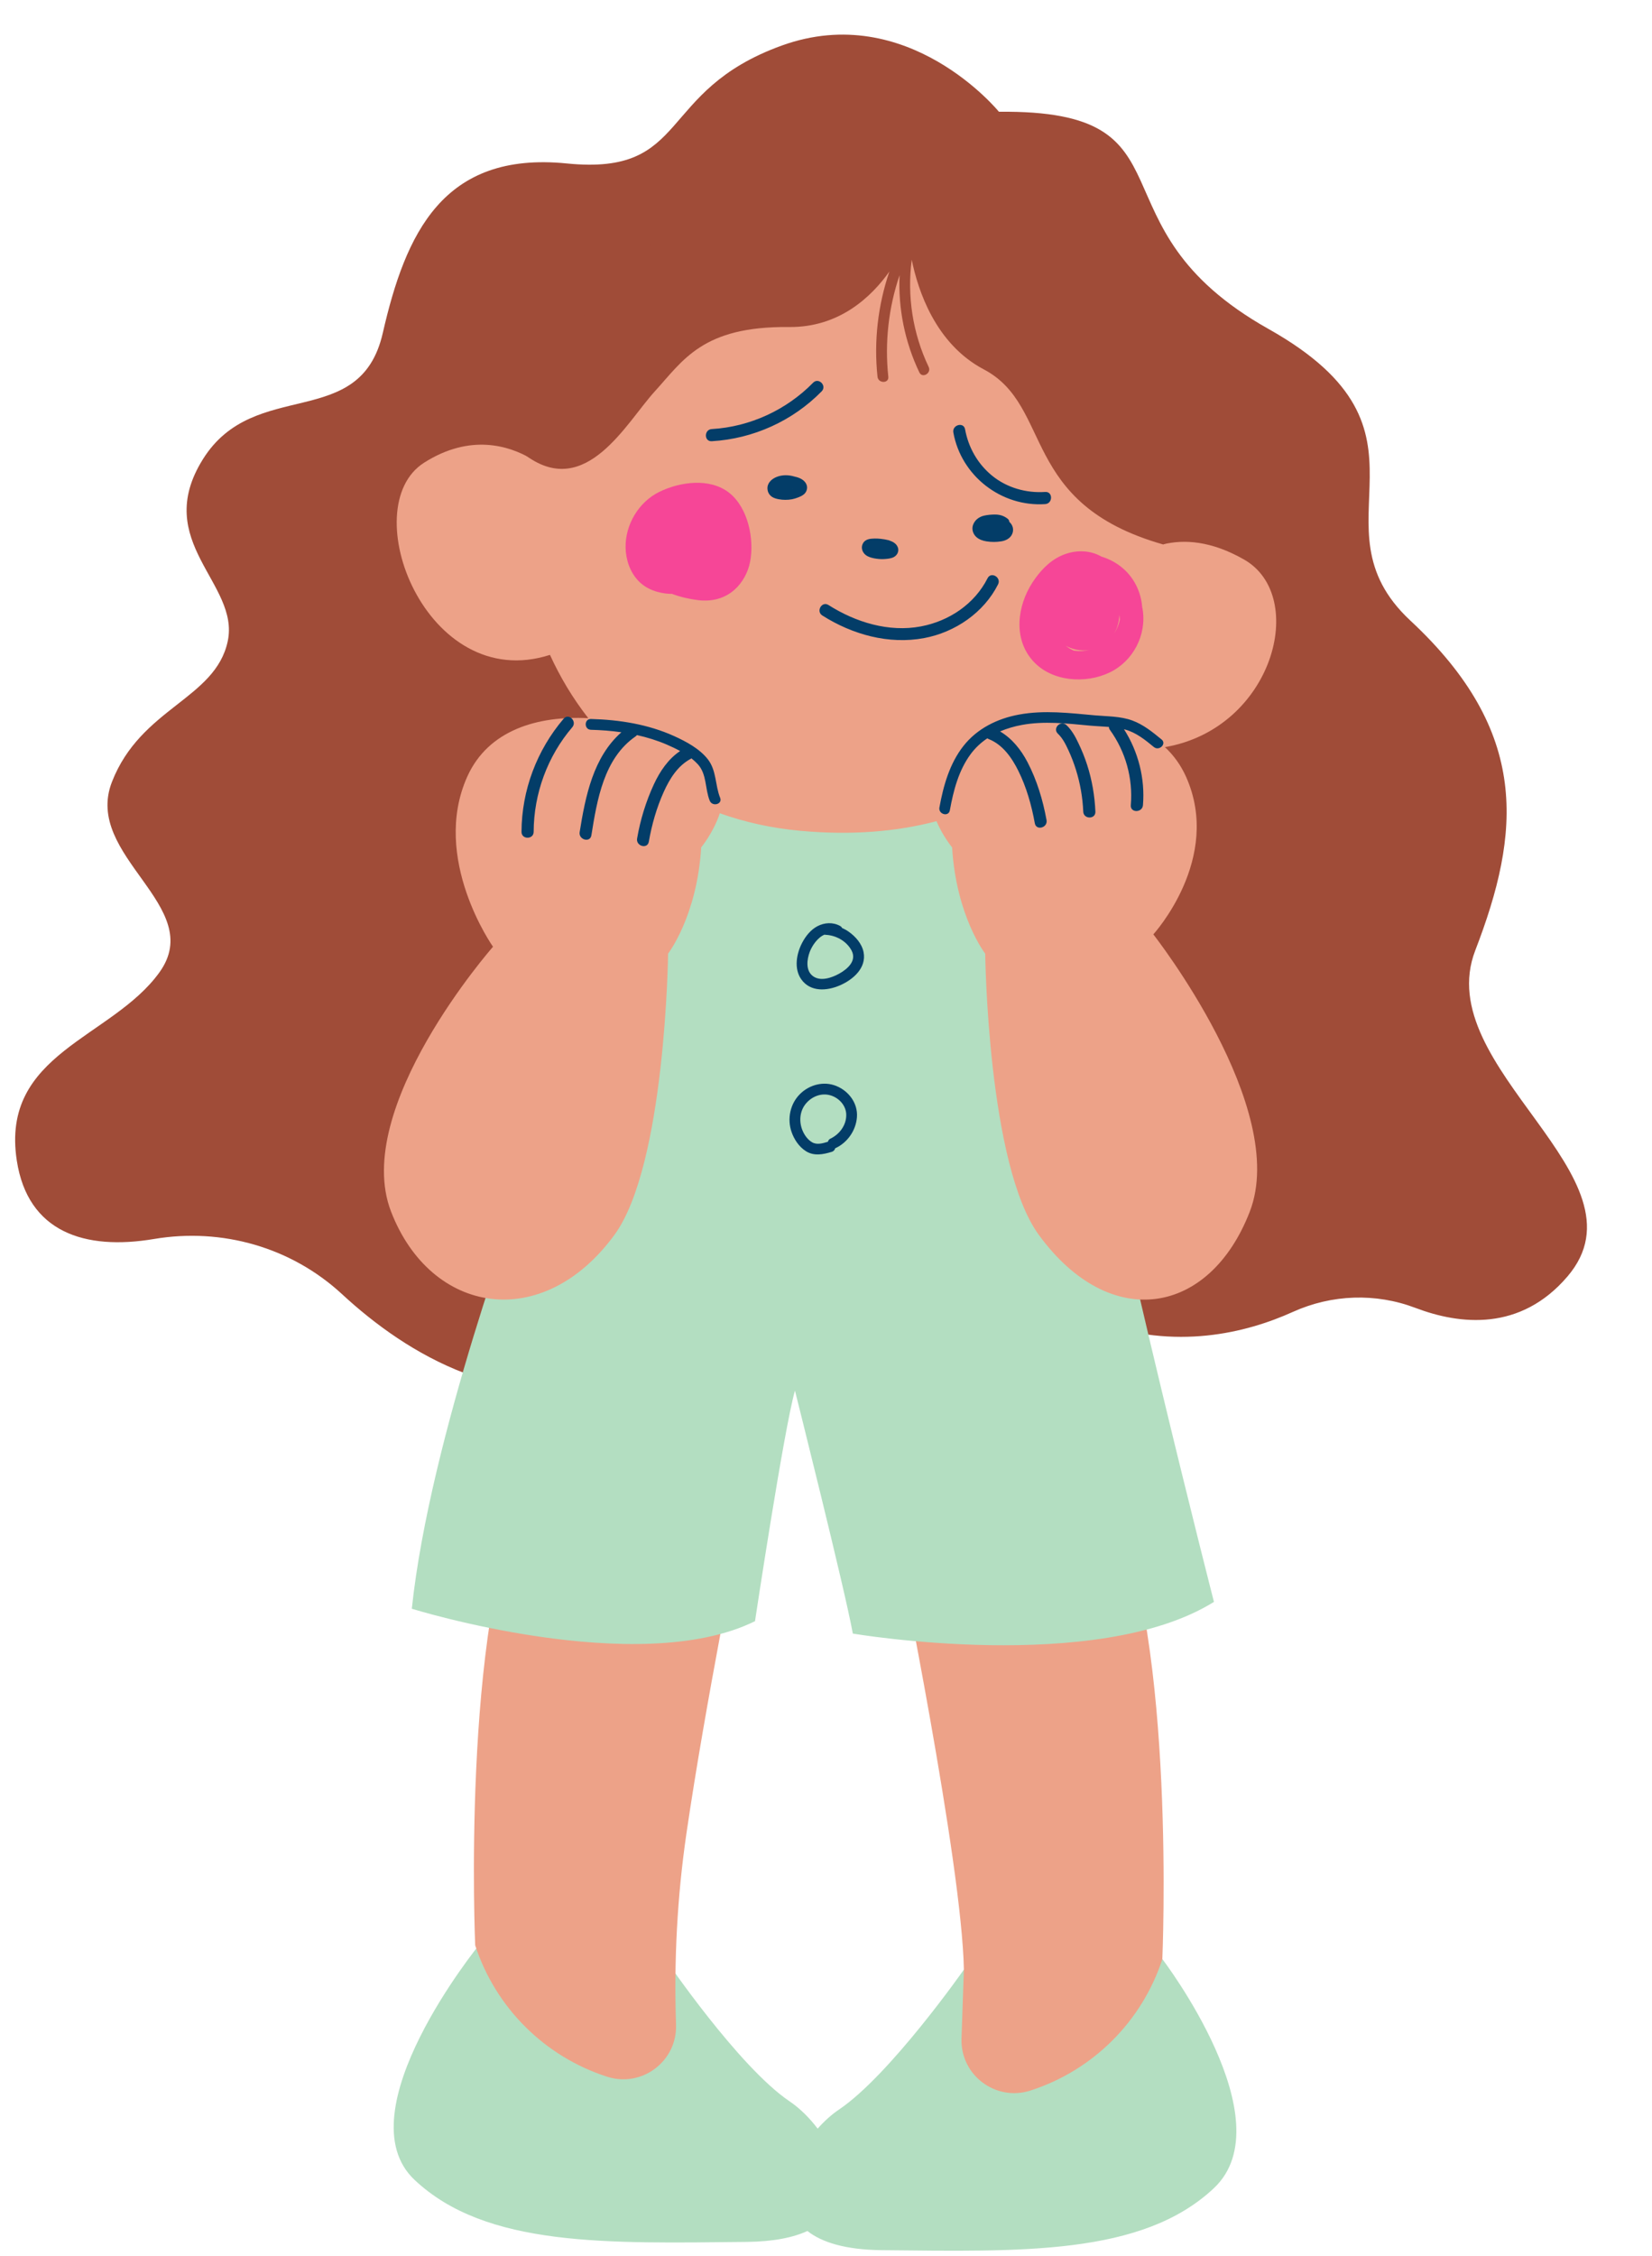 <?xml version="1.0" encoding="UTF-8"?><svg xmlns="http://www.w3.org/2000/svg" xmlns:xlink="http://www.w3.org/1999/xlink" height="417.6" preserveAspectRatio="xMidYMid meet" version="1.0" viewBox="-2.8 -6.4 306.0 417.6" width="306.0" zoomAndPan="magnify"><g id="change1_1"><path d="M222.06,398.66c-13.28,12.51-35.74,11.74-61.53,11.49c-6.73-0.07-11.12-1.45-13.77-3.55 c-2.66,1.22-6.33,1.97-11.25,2.02c-25.79,0.26-48.26,1.02-61.53-11.49c-13.28-12.51,12-43.53,12-43.53l34.47,2.68 c0,0,13.53,19.91,22.98,26.3c1.87,1.26,3.69,3.04,5.22,5.07c1.23-1.39,2.59-2.61,3.97-3.54c9.45-6.38,23.13-25.91,23.13-25.91 l36.77-1.91C212.51,356.27,235.34,386.15,222.06,398.66z" fill="#B3DEC1"/></g><g id="change2_1"><path d="M203.26,272.02c11.82,25.28,9.24,84.26,9.24,84.26l0,0c-3.78,11.55-12.86,20.59-24.43,24.32h0 c-6.45,2.08-13.01-2.87-12.77-9.64l0.44-12.77c-0.38-19.91-12.13-77.14-12.26-78.51C159.27,232.95,191.44,246.74,203.26,272.02z M94.46,269.46c-11.82,25.28-9.24,84.26-9.24,84.26h0c3.78,11.55,12.86,20.59,24.43,24.32h0c6.45,2.08,13.01-2.87,12.77-9.64l0,0 c-0.4-11.83,0.22-23.68,1.93-35.4c3.54-24.26,9.8-54.88,9.89-55.88C138.45,230.4,106.28,244.19,94.46,269.46z" fill="#EDA288"/></g><g id="change3_1"><path d="M232.17,54.5c34.09,19.15,7.14,36.17,26.27,53.98c22.21,20.68,20.44,39.24,12.02,61.07 s32.79,41.95,17.09,60.34c-8.72,10.21-19.92,8.96-28.16,5.83c-7.37-2.8-15.5-2.51-22.69,0.73c-8.72,3.94-21.73,7.13-36.47,1.86 c-26.81-9.57-47.11-1.15-86.55,10.72c-22.29,6.71-41.03-4.68-53.12-15.85c-9.39-8.68-22.22-12.34-34.83-10.22 c-12.82,2.16-23.38-1.25-25.42-14.52c-3.06-19.91,17.62-22.6,26.43-34.85c8.81-12.26-14.17-21.45-8.81-35.23 s19.15-15.32,21.45-26.04c2.3-10.72-14.17-18.38-4.6-33.7s29.11-4.98,33.32-23.36c4.21-18.38,11.11-33.7,34.09-31.4 s16.47-13.4,39.83-21.83s40.21,12.26,40.21,12.26C219.75,13.89,198.08,35.35,232.17,54.5z" fill="#A04C38"/></g><g id="change1_2"><path d="M145.57,124.44c31.62-3.2,43.55,14.81,51.21,55.9s25.28,109.8,25.28,109.8 c-21.7,13.53-66.89,5.87-66.89,5.87c-1.53-8.43-10.72-44.98-10.72-44.98c-2.04,7.11-7.4,42.68-7.4,42.68 c-21.7,10.72-63.57-2.3-63.57-2.3c3.32-31.66,20.37-77.11,20.37-77.11C98.89,146.91,113.95,127.64,145.57,124.44z" fill="#B3DEC1"/></g><g id="change2_2"><path d="M210.83,166.57c0,0,25.28,32.17,17.87,51.32c-7.4,19.15-25.78,22.47-39.06,4.34 c-9.5-12.96-9.95-52.09-9.95-52.09s-5.36-6.89-6.13-19.66c0,0-1.68-2.03-2.9-4.86c-7.33,1.93-15.66,2.64-25.09,1.79 c-5.47-0.49-10.47-1.63-15.04-3.26c-1.17,3.57-3.45,6.32-3.45,6.32c-0.77,12.77-6.13,19.66-6.13,19.66s-0.45,39.13-9.95,52.09 c-13.29,18.13-33.97,14.81-41.37-4.34c-7.4-19.15,18.89-49.02,18.89-49.02s-11.57-16.34-4.77-31.49 c3.89-8.65,13.05-11.3,22.42-10.82c-2.88-3.68-5.24-7.64-7.1-11.72C76.12,122.2,62.8,87.48,75.76,79.25 c8.59-5.45,15.79-3.1,19.8-0.76c6.66-25.35,31.8-46.87,62.05-45.43c32,1.52,56.88,29.33,55.03,61.31c3.88-0.95,8.92-0.67,15.03,2.83 c11.87,6.81,5.35,31.26-14.69,34.71c1.58,1.47,2.91,3.26,3.9,5.46C223.69,152.53,210.83,166.57,210.83,166.57z" fill="#EDA288"/></g><g id="change4_1"><path d="M136.14,97.6c-0.38,1.97-1.42,3.9-2.94,5.22c-1.88,1.63-4.23,2.18-6.67,1.88c-1.56-0.19-3.26-0.56-4.88-1.17 c-0.11,0-0.22,0.01-0.33,0.01c-2.16-0.11-4.35-0.81-5.88-2.42c-1.56-1.64-2.32-3.92-2.36-6.16c-0.08-4.21,2.41-8.41,6.2-10.28 c3.86-1.91,9.45-2.69,13.04,0.19C135.78,87.65,136.95,93.43,136.14,97.6z M202.72,118.1c-4.46,2.13-10.7,1.71-14.17-2.13 c-3.71-4.11-2.94-10.16-0.12-14.52c1.31-2.02,3.03-3.91,5.25-4.94c2.41-1.12,5.22-1.2,7.55,0.13c1.31,0.4,2.57,1.04,3.66,1.91 c2.34,1.86,3.67,4.61,3.88,7.47c0.02,0.11,0.05,0.21,0.07,0.32C209.64,111.13,207.1,116.01,202.72,118.1z M196.09,114.04 c1.01,0.16,2.07,0.09,3.06-0.14c-0.29,0.05-0.58,0.09-0.88,0.1c-1.36,0.05-2.59-0.27-3.67-0.86 C195.06,113.51,195.56,113.81,196.09,114.04z M204.63,108.3c-0.01-0.29-0.04-0.57-0.09-0.86c-0.04,0.77-0.17,1.54-0.41,2.24 c-0.14,0.43-0.35,0.83-0.57,1.21C204.09,110.1,204.45,109.22,204.63,108.3z" fill="#F64697"/></g><g id="change5_1"><path d="M154.41,166.08c-0.38-0.27-0.8-0.5-1.23-0.69c-0.08-0.15-0.19-0.28-0.37-0.38c-1.32-0.73-2.89-0.64-4.2,0.05 c-1.22,0.64-2.15,1.8-2.79,3c-1.08,2.01-1.61,4.84-0.2,6.83c1.7,2.4,4.79,2.16,7.2,1.1c2.42-1.06,4.91-3.22,4.34-6.13 C156.84,168.28,155.68,166.98,154.41,166.08z M152.65,173.84c-1.37,0.76-3.5,1.52-4.91,0.43c-1.33-1.03-1.09-3.05-0.54-4.49 c0.43-1.13,1.47-2.66,2.73-3.16c0.05,0.01,0.09,0.03,0.14,0.03c1.95,0.07,3.91,1.14,4.85,2.88 C155.96,171.45,154.19,172.98,152.65,173.84z M129.04,73.03c7.07-0.42,13.82-3.53,18.77-8.58c1.02-1.04,2.6,0.56,1.59,1.59 c-5.38,5.49-12.69,8.79-20.36,9.24C127.59,75.36,127.6,73.11,129.04,73.03z M173.79,73.67c-0.26-1.42,1.91-2.02,2.17-0.6 c0.61,3.36,2.33,6.39,4.97,8.56c2.75,2.26,6.35,3.28,9.87,3.04c1.45-0.1,1.44,2.15,0,2.25C182.67,87.47,175.23,81.69,173.79,73.67z M183.86,89.64c-0.68-0.54-1.42-0.78-2.29-0.79c-0.7-0.01-1.47,0.06-2.15,0.22c-0.89,0.22-1.66,0.81-1.98,1.69 c-0.29,0.79-0.02,1.69,0.6,2.25c0.53,0.47,1.21,0.7,1.91,0.81c0.92,0.14,1.81,0.14,2.73-0.01c0.81-0.13,1.62-0.53,1.98-1.3 c0.4-0.85,0.15-1.72-0.5-2.3C184.14,89.98,184.04,89.78,183.86,89.64z M182.71,91.89C182.71,91.89,182.71,91.89,182.71,91.89 C182.75,91.88,182.83,92.09,182.71,91.89z M144.97,85.71c0.43-0.17,0.86-0.34,1.2-0.66c0.43-0.39,0.63-1.03,0.47-1.59 c-0.15-0.51-0.53-0.92-0.99-1.18c-0.38-0.22-0.82-0.36-1.26-0.45c-1.09-0.34-2.31-0.36-3.36,0.07c-0.92,0.37-1.76,1.15-1.67,2.23 c0.05,0.62,0.35,1.13,0.88,1.47c0.34,0.22,0.77,0.33,1.16,0.41c0.85,0.16,1.67,0.16,2.52,0.01 C144.28,85.94,144.63,85.84,144.97,85.71z M143.99,84.06c0.01,0,0.01,0,0.02,0.01c0.01,0,0.03,0.01,0.05,0.02 C144,84.08,143.94,84.04,143.99,84.06z M157.55,96.34c-0.6-0.47-0.89-1.28-0.58-2c0.31-0.73,0.99-0.97,1.72-1.02 c0.7-0.06,1.41-0.02,2.11,0.09c0.09,0.01,0.18,0.02,0.28,0.04c0.27,0.05,0.53,0.11,0.79,0.17c0.02,0.01,0.03,0.02,0.05,0.03 c0.69,0.23,1.35,0.59,1.6,1.32c0.28,0.85-0.28,1.65-1.09,1.9c-0.52,0.16-1.09,0.21-1.63,0.23c-0.56,0.02-1.12-0.04-1.67-0.14 C158.57,96.85,158,96.69,157.55,96.34z M168.39,111.72c-6.57,1.23-13.3-0.65-18.87-4.18c-1.22-0.77-0.09-2.72,1.14-1.94 c5.02,3.19,11.18,5.09,17.13,3.96c5.21-0.99,9.92-4.13,12.34-8.92c0.65-1.29,2.59-0.15,1.94,1.14 C179.43,107.02,174.12,110.64,168.39,111.72z M198.58,135.22c0.9,2.79,1.39,5.7,1.52,8.63c0.06,1.45-2.19,1.44-2.25,0 c-0.11-2.64-0.57-5.25-1.36-7.77c-0.38-1.21-0.83-2.4-1.37-3.56c-0.52-1.12-1.06-2.24-1.97-3.1c-1.05-1,0.54-2.59,1.59-1.59 c0.98,0.93,1.63,2.1,2.2,3.31C197.58,132.46,198.13,133.82,198.58,135.22z M103.2,128.23c-4.59,5.37-7.13,12.3-7.15,19.36 c-0.01,1.45-2.26,1.45-2.25,0c0.03-7.68,2.83-15.12,7.81-20.95C102.55,125.54,104.14,127.14,103.2,128.23z M210.93,131.89 c-1.62-1.33-3.3-2.7-5.37-3.25c-0.05-0.01-0.11-0.02-0.16-0.04c2.65,4.15,3.92,9.14,3.51,14.06c-0.12,1.43-2.37,1.44-2.25,0 c0.42-4.99-0.96-9.93-3.9-13.99c-0.11-0.15-0.15-0.32-0.16-0.5c-1.2-0.1-2.42-0.14-3.59-0.25c-4.14-0.39-8.4-0.88-12.53-0.12 c-1.39,0.26-2.75,0.65-4.04,1.2c2.23,1.32,3.88,3.38,5.09,5.7c1.74,3.33,2.85,7.02,3.52,10.71c0.26,1.42-1.91,2.02-2.17,0.6 c-0.6-3.33-1.55-6.69-3.06-9.73c-1.2-2.41-2.89-4.85-5.5-5.87c-0.09-0.04-0.17-0.08-0.24-0.13c-1.17,0.78-2.22,1.75-3.09,2.93 c-2.23,3.02-3.19,6.76-3.85,10.4c-0.23,1.27-2.16,0.73-1.93-0.53c0.73-4.02,1.88-8.12,4.45-11.39c2.54-3.23,6.3-5.08,10.3-5.81 c4.65-0.86,9.36-0.28,14.02,0.14c2.31,0.21,4.76,0.15,6.96,0.96c2.05,0.75,3.75,2.14,5.42,3.51 C213.34,131.29,211.92,132.7,210.93,131.89z M130.59,141.29c0.48,1.2-1.45,1.71-1.93,0.53c-0.89-2.21-0.51-4.89-2.2-6.74 c-0.36-0.39-0.76-0.75-1.18-1.09c-0.04,0.02-0.07,0.05-0.11,0.07c-2.43,1.29-3.9,3.66-5.01,6.1c-1.33,2.94-2.23,6.09-2.78,9.26 c-0.25,1.43-2.42,0.82-2.17-0.6c0.6-3.46,1.63-6.84,3.11-10.03c1.11-2.39,2.65-4.68,4.86-6.16c-0.82-0.45-1.66-0.84-2.47-1.19 c-1.78-0.77-3.64-1.34-5.53-1.76c-0.07,0.09-0.15,0.17-0.25,0.24c-5.89,4.07-7.14,11.76-8.19,18.32c-0.23,1.43-2.4,0.82-2.17-0.6 c1.07-6.67,2.51-13.88,7.73-18.48c-1.87-0.27-3.76-0.41-5.64-0.46c-1.29-0.03-1.29-2.03,0-2c5.28,0.14,10.58,0.98,15.42,3.17 c2.24,1.02,4.7,2.33,6.24,4.3C129.95,136.28,129.64,138.93,130.59,141.29z M152.12,194.64c-2.32-0.95-4.97-0.26-6.73,1.48 c-1.84,1.82-2.41,4.6-1.57,7.03c0.49,1.4,1.38,2.74,2.65,3.55c1.49,0.95,3.2,0.62,4.79,0.13c0.38-0.12,0.57-0.38,0.65-0.68 c0.03-0.01,0.06-0.01,0.08-0.02c2.2-1.03,3.76-3.28,3.94-5.71C156.13,197.86,154.44,195.59,152.12,194.64z M150.99,204.4 c-0.23,0.11-0.37,0.32-0.44,0.56c-0.94,0.29-2.02,0.62-2.92,0.1c-0.79-0.45-1.38-1.27-1.74-2.09c-0.72-1.63-0.6-3.62,0.55-5.03 c1.09-1.34,2.86-2.07,4.56-1.58c1.57,0.45,2.89,1.85,2.95,3.53C154.01,201.85,152.72,203.59,150.99,204.4z" fill="#033D68"/></g><g id="change3_2"><path d="M212.65,94.39c-26.71-7.6-20.29-25.6-33.22-32.41c-8.95-4.71-12.2-14.63-13.35-20.3 c-0.88,6.73,0.18,13.65,3.14,19.85c0.55,1.16-1.17,2.17-1.73,1.01c-2.69-5.64-3.94-11.84-3.66-18c-2.04,6.01-2.77,12.42-2.09,18.8 c0.14,1.28-1.86,1.27-2,0c-0.7-6.59,0.08-13.24,2.2-19.47c-3.37,4.74-9.32,10.37-18.6,10.27c-16-0.17-19.57,6.13-24.85,11.91 c-5.28,5.79-12.68,19.96-23.77,11.96s33.48-53.49,48.97-57.41c15.49-3.91,73.36,19.06,78.38,43.74 C227.08,89.04,212.65,94.39,212.65,94.39z" fill="#A04C38"/></g></svg>